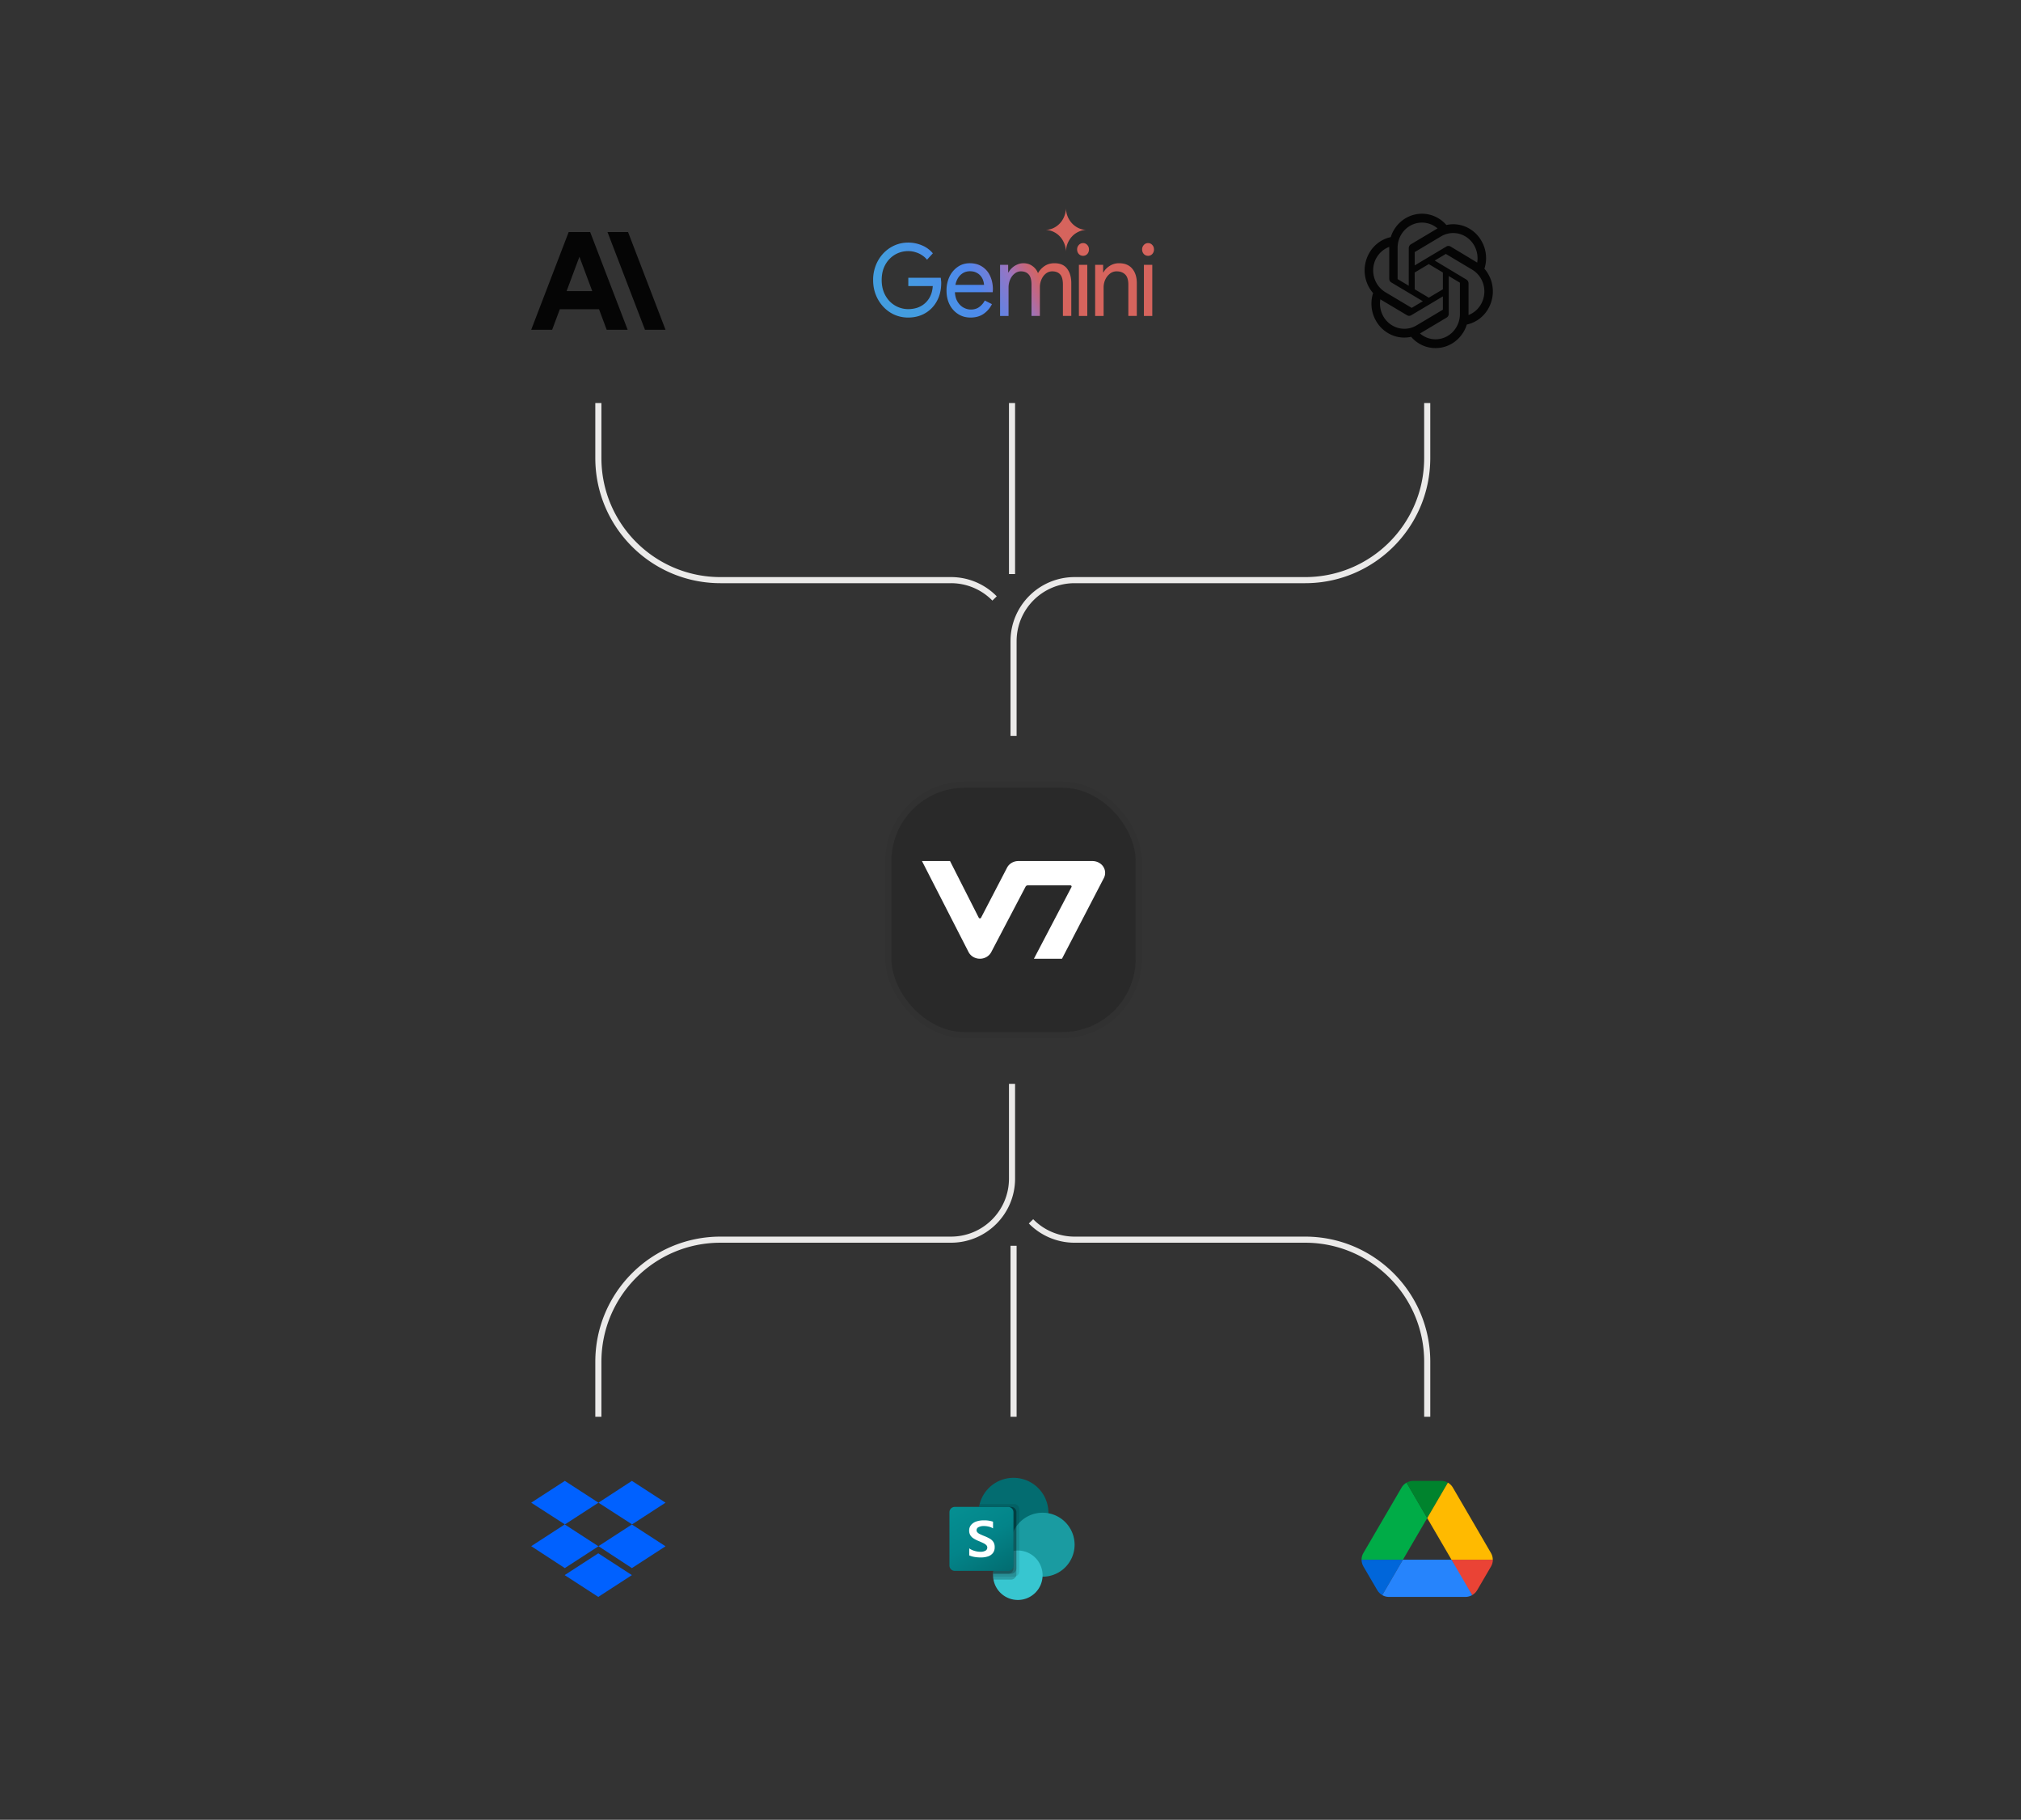 <svg xmlns="http://www.w3.org/2000/svg" width="331" height="298" fill="none"><rect width="100%" height="100%" fill="#333333" stroke="none"/><rect width="40" height="40" x="146" y="129" fill="#292929" rx="12"/><rect width="41" height="41" x="145.5" y="128.5" stroke="#000" stroke-opacity=".05" rx="12.5"/><path fill="#fff" d="m169.334 157 6.154-11.742a.179.179 0 0 0-.011-.187.2.2 0 0 0-.074-.067.217.217 0 0 0-.1-.024h-6.965a.438.438 0 0 0-.219.059.394.394 0 0 0-.152.159l-5.621 10.713c-.17.325-.434.6-.762.791a2.168 2.168 0 0 1-1.093.294c-.387 0-.766-.102-1.094-.294a1.983 1.983 0 0 1-.762-.791L151 141h4.595l4.709 9.283c.016.033.043.06.076.08a.22.22 0 0 0 .219 0 .201.201 0 0 0 .076-.08l4.257-8.192c.169-.327.432-.602.76-.795a2.174 2.174 0 0 1 1.095-.296h12.109c.296-.002.589.053.861.164.271.111.515.274.715.478.274.287.451.643.508 1.024.057.381-.008.77-.188 1.116L173.929 157h-4.595Z"/><path stroke="#EBEAE9" d="M165.75 177.5V193c0 5.523-4.477 10-10 10H118c-11.046 0-20 8.954-20 20v9m68-111.5V105c0-5.523 4.477-10 10-10h37.75c11.046 0 20-8.954 20-20v-9m.001 166v-9c0-11.046-8.954-20-20-20h-37.75a9.972 9.972 0 0 1-7.142-3M98 66v9c0 11.046 8.953 20 19.999 20h37.75a9.97 9.97 0 0 1 7.142 3M166 232v-28m-.25-138v28"/><path fill="#0061FF" d="m98.014 246.07-5.507 3.571 5.507 3.57-5.507 3.57L87 253.192l5.507-3.571L87 246.07l5.507-3.57 5.507 3.57Zm-5.535 11.86 5.507-3.571 5.507 3.571-5.507 3.57-5.507-3.57Zm5.535-4.738 5.507-3.571-5.507-3.551 5.479-3.57 5.507 3.57-5.507 3.571 5.507 3.57-5.507 3.57-5.479-3.589Z"/><path fill="#036C70" d="M165.989 253.429a5.718 5.718 0 0 0 5.72-5.715 5.717 5.717 0 0 0-5.72-5.714 5.717 5.717 0 0 0-5.721 5.714 5.718 5.718 0 0 0 5.721 5.715Z"/><path fill="#1A9BA1" d="M170.756 258.191a5.242 5.242 0 0 0 5.244-5.239 5.242 5.242 0 0 0-5.244-5.238 5.242 5.242 0 0 0-5.244 5.238 5.242 5.242 0 0 0 5.244 5.239Z"/><path fill="#37C6D0" d="M166.703 262a4.05 4.05 0 0 0 4.052-4.048 4.05 4.05 0 0 0-4.052-4.047 4.05 4.05 0 0 0-4.053 4.047 4.05 4.05 0 0 0 4.053 4.048Z"/><path fill="#000" d="M166.941 247.157v10.162a.877.877 0 0 1-.873.871h-3.413c-.005-.081-.005-.157-.005-.238a2.105 2.105 0 0 1 .01-.238 4.034 4.034 0 0 1 2.426-3.471v-.886a5.708 5.708 0 0 1-4.738-6.595c.023-.161.057-.32.1-.476h5.62a.875.875 0 0 1 .873.871Z" opacity=".1"/><path fill="#000" d="M165.592 246.762h-5.244a5.709 5.709 0 0 0 4.958 6.626c-1.478.7-2.555 2.688-2.647 4.326a3.78 3.78 0 0 0-.004.476c.008.16.029.32.062.476h2.874a.877.877 0 0 0 .873-.871v-10.162a.875.875 0 0 0-.872-.871Z" opacity=".2"/><path fill="#000" d="M165.592 246.762h-5.244a5.708 5.708 0 0 0 4.866 6.614c-1.43.751-2.465 2.734-2.554 4.338h2.932a.878.878 0 0 0 .872-.871v-9.21a.875.875 0 0 0-.872-.871Z" opacity=".2"/><path fill="#000" d="M165.117 246.762h-4.768a5.709 5.709 0 0 0 4.229 6.491 7.86 7.86 0 0 0-1.916 4.461h2.455a.875.875 0 0 0 .872-.871v-9.21a.871.871 0 0 0-.872-.871Z" opacity=".2"/><path fill="url(#a)" d="M156.374 246.762h8.74c.483 0 .874.391.874.873v8.73a.873.873 0 0 1-.874.873h-8.74a.873.873 0 0 1-.874-.873v-8.73c0-.482.391-.873.874-.873Z"/><path fill="#fff" d="M159.403 251.893a1.608 1.608 0 0 1-.5-.528c-.12-.221-.18-.47-.174-.722a1.39 1.39 0 0 1 .324-.936 1.91 1.91 0 0 1 .861-.561 3.668 3.668 0 0 1 1.176-.182 4.494 4.494 0 0 1 1.549.217v1.095a2.427 2.427 0 0 0-.7-.285 3.388 3.388 0 0 0-.82-.098c-.291-.011-.58.05-.842.178a.55.55 0 0 0-.334.505.508.508 0 0 0 .143.358c.109.114.239.206.381.273a12.1 12.1 0 0 0 .818.356c.312.122.614.271.902.444.217.134.4.318.533.536.136.248.201.528.19.81.016.35-.091.695-.303.974a1.698 1.698 0 0 1-.81.545 3.682 3.682 0 0 1-1.156.168 6.153 6.153 0 0 1-1.049-.086 3.608 3.608 0 0 1-.85-.25v-1.154c.26.185.55.324.858.409.307.096.626.147.947.152.297.018.594-.044.858-.182a.576.576 0 0 0 .293-.514.546.546 0 0 0-.162-.393 1.646 1.646 0 0 0-.447-.311 14.742 14.742 0 0 0-.842-.377 4.805 4.805 0 0 1-.844-.441Z"/><g clip-path="url(#b)"><path fill="#0066DA" d="m224.625 258.784.949 1.62c.197.341.48.609.812.804l3.387-5.798H223c0 .378.099.755.296 1.096l1.329 2.278Z"/><path fill="#00AC47" d="m233.75 248.59-3.386-5.798a2.222 2.222 0 0 0-.813.804l-6.255 10.718a2.182 2.182 0 0 0-.296 1.096h6.773l3.977-6.82Z"/><path fill="#EA4335" d="M241.113 261.208c.333-.195.616-.463.813-.804l.394-.67 1.884-3.228c.197-.341.296-.718.296-1.096h-6.773l1.441 2.801 1.945 2.997Z"/><path fill="#00832D" d="m233.75 248.59 3.386-5.798a2.182 2.182 0 0 0-1.108-.292h-4.556c-.395 0-.776.11-1.109.292l3.387 5.798Z"/><path fill="#2684FC" d="M237.728 255.41h-7.955l-3.386 5.798a2.19 2.19 0 0 0 1.108.292h12.511c.394 0 .776-.11 1.108-.292l-3.386-5.798Z"/><path fill="#FFBA00" d="m241.077 248.955-3.128-5.359a2.222 2.222 0 0 0-.813-.804l-3.386 5.798 3.977 6.82h6.761a2.19 2.19 0 0 0-.296-1.096l-3.115-5.359Z"/></g><path fill="#000" fill-opacity=".9" d="M102.862 38h-3.366l6.138 16H109l-6.138-16Zm-9.724 0L87 54h3.432l1.255-3.36h6.422L99.364 54h3.432l-6.138-16h-3.52Zm-.34 9.669 2.1-5.623 2.1 5.623h-4.2Z"/><path fill="#000" fill-opacity=".9" fill-rule="evenodd" d="M243.362 41.7a5.656 5.656 0 0 1-.241 2.302 5.64 5.64 0 0 1 1.349 3.131 5.708 5.708 0 0 1-.686 3.353 5.44 5.44 0 0 1-1.496 1.724 5.225 5.225 0 0 1-2.05.934 5.545 5.545 0 0 1-1.952 2.791A5.253 5.253 0 0 1 235.118 57a5.166 5.166 0 0 1-2.193-.476 5.325 5.325 0 0 1-1.807-1.368 5.21 5.21 0 0 1-3.309-.356 5.437 5.437 0 0 1-2.47-2.303 5.656 5.656 0 0 1-.453-4.502 5.637 5.637 0 0 1-1.357-3.141 5.7 5.7 0 0 1 .698-3.364 5.426 5.426 0 0 1 1.496-1.725 5.223 5.223 0 0 1 2.051-.934 5.58 5.58 0 0 1 1.52-2.41 5.322 5.322 0 0 1 2.482-1.301 5.216 5.216 0 0 1 2.78.154 5.367 5.367 0 0 1 2.332 1.569 5.204 5.204 0 0 1 3.307.356 5.429 5.429 0 0 1 2.468 2.302 5.61 5.61 0 0 1 .699 2.2Zm-10.795 12.907a3.893 3.893 0 0 0 2.551.954 3.931 3.931 0 0 0 2.816-1.21 4.198 4.198 0 0 0 1.17-2.91v-5.118a.058.058 0 0 0-.011-.028.073.073 0 0 0-.022-.02l-1.792-1.07v6.176a.751.751 0 0 1-.094.36.722.722 0 0 1-.254.264l-4.239 2.528-.125.074Zm-6.493-5.591c-.161.95.007 1.928.475 2.763a4.01 4.01 0 0 0 2.421 1.918 3.879 3.879 0 0 0 3.025-.41l4.294-2.558a.071.071 0 0 0 .029-.057v-2.138l-5.183 3.089a.667.667 0 0 1-.692 0l-4.243-2.53-.126-.077Zm1.456-8.587a4.015 4.015 0 0 0-2.099 1.809v-.022a4.253 4.253 0 0 0-.394 3.126 4.113 4.113 0 0 0 1.856 2.503l4.285 2.554c.009.005.02.008.031.008a.068.068 0 0 0 .032-.008l1.791-1.07-5.158-3.076a.693.693 0 0 1-.254-.261.721.721 0 0 1-.09-.359v-5.204Zm7.449 2.238 5.175 3.105a.738.738 0 0 1 .361.611v5.205a3.998 3.998 0 0 0 1.785-1.372 4.235 4.235 0 0 0 .355-4.4 4.06 4.06 0 0 0-1.541-1.658L236.83 41.6a.068.068 0 0 0-.032-.008.064.064 0 0 0-.031.008l-1.788 1.067Zm6.833.255.125.078v-.017a4.255 4.255 0 0 0-.252-2.288 4.096 4.096 0 0 0-1.399-1.792 3.904 3.904 0 0 0-2.11-.738 3.89 3.89 0 0 0-2.165.546l-4.284 2.555a.055.055 0 0 0-.02.024c-.005.01-.006.021-.005.032v2.139l5.178-3.089a.674.674 0 0 1 .697 0l4.235 2.55Zm-12.88 2.802 1.792 1.067.004-6.162a.751.751 0 0 1 .094-.36.72.72 0 0 1 .254-.264l4.239-2.529.126-.073a3.93 3.93 0 0 0-2.043-.918 3.876 3.876 0 0 0-2.2.356 4.036 4.036 0 0 0-1.674 1.518 4.222 4.222 0 0 0-.625 2.21v5.102a.06.06 0 0 0 .011.03.073.073 0 0 0 .022.023Zm5.073-2.476-2.308 1.375.005 2.749 2.312 1.375 2.304-1.375v-2.75l-2.313-1.374Z" clip-rule="evenodd"/><path fill="url(#c)" fill-rule="evenodd" d="M174.307 39.872c.183.443.274.917.274 1.422 0-.505.089-.979.265-1.422.183-.444.428-.83.736-1.158a3.408 3.408 0 0 1 1.087-.775 3.12 3.12 0 0 1 1.336-.292c-.474 0-.919-.094-1.336-.283a3.533 3.533 0 0 1-1.087-.784 3.778 3.778 0 0 1-.736-1.158 3.822 3.822 0 0 1-.265-1.422c0 .505-.091.979-.274 1.422a3.521 3.521 0 0 1-1.814 1.942 3.206 3.206 0 0 1-1.336.283c.474 0 .919.097 1.336.292a3.38 3.38 0 0 1 1.087.775c.308.328.55.714.727 1.158Zm-27.81 11.669a5.5 5.5 0 0 0 2.234.459c.801 0 1.531-.137 2.188-.41a5.013 5.013 0 0 0 1.71-1.165c.483-.504.858-1.1 1.125-1.79.267-.7.4-1.465.4-2.297v-.016c0-.153-.01-.296-.031-.427a5.847 5.847 0 0 0-.046-.41h-5.315v1.362h4.006c-.041.656-.185 1.225-.432 1.707a3.619 3.619 0 0 1-2.157 1.855 4.896 4.896 0 0 1-1.448.213 4.263 4.263 0 0 1-3.019-1.28 4.667 4.667 0 0 1-.956-1.494c-.236-.59-.354-1.253-.354-1.986 0-.733.113-1.39.339-1.97.236-.59.555-1.088.955-1.492a4.109 4.109 0 0 1 1.387-.952 4.307 4.307 0 0 1 1.648-.329c.421 0 .822.06 1.202.18.38.11.729.269 1.047.477.329.208.612.46.848.755l.955-1.05a4.594 4.594 0 0 0-1.772-1.297 5.678 5.678 0 0 0-2.28-.46c-.78 0-1.52.154-2.218.46-.689.306-1.3.739-1.834 1.296a6.174 6.174 0 0 0-1.232 1.953 6.473 6.473 0 0 0-.447 2.43c0 .874.149 1.684.447 2.428a6.177 6.177 0 0 0 1.232 1.953c.524.558 1.13.99 1.818 1.297Zm10.418-.115c.595.383 1.273.574 2.033.574.863 0 1.587-.208 2.173-.624a4.108 4.108 0 0 0 1.34-1.575l-1.171-.59a3.067 3.067 0 0 1-.893 1.05c-.37.284-.832.426-1.387.426-.432 0-.847-.115-1.248-.344-.401-.23-.729-.575-.986-1.034-.222-.398-.348-.884-.378-1.461h6.186c.011-.055.016-.126.016-.213.01-.088.015-.17.015-.246 0-.832-.154-1.57-.462-2.216a3.47 3.47 0 0 0-1.294-1.51c-.565-.372-1.238-.558-2.019-.558-.77 0-1.443.208-2.018.624a4.04 4.04 0 0 0-1.34 1.624 5.295 5.295 0 0 0-.462 2.216c0 .853.164 1.614.493 2.281a3.96 3.96 0 0 0 1.402 1.576Zm-.438-4.776c.048-.244.117-.473.207-.69.195-.47.477-.842.847-1.115.38-.285.822-.427 1.325-.427.421 0 .775.077 1.063.23.288.142.524.328.709.558.184.23.318.476.4.738.082.252.128.487.139.706h-4.69Zm7.316-3.282v8.37h1.387v-4.661c0-.46.087-.892.262-1.297.174-.405.416-.727.724-.968a1.61 1.61 0 0 1 1.047-.377c.545 0 .966.17 1.264.508.308.328.462.892.462 1.69v5.104h1.371v-4.693c0-.46.087-.886.262-1.28.175-.405.416-.728.724-.969a1.66 1.66 0 0 1 1.048-.36c.554 0 .981.164 1.278.492.309.328.463.892.463 1.69v5.12h1.371v-5.366c0-.974-.226-1.762-.678-2.363-.442-.602-1.135-.903-2.08-.903-.626 0-1.166.153-1.618.46a3.443 3.443 0 0 0-1.078 1.165 2.48 2.48 0 0 0-.909-1.165c-.411-.307-.909-.46-1.494-.46a2.45 2.45 0 0 0-.986.214 2.794 2.794 0 0 0-.848.541 2.618 2.618 0 0 0-.585.739h-.062v-1.231h-1.325Zm12.911 0v8.37h1.371v-8.37h-1.371Zm-.016-1.773a.945.945 0 0 0 .694.296.911.911 0 0 0 .693-.296c.185-.208.277-.454.277-.738 0-.296-.092-.542-.277-.739a.89.89 0 0 0-.693-.312.921.921 0 0 0-.694.312 1.036 1.036 0 0 0-.277.739c0 .284.092.53.277.738Zm2.675 1.773v8.37h1.386v-4.661c0-.449.087-.87.262-1.264a2.62 2.62 0 0 1 .755-.985 1.712 1.712 0 0 1 1.125-.394c.575 0 1.037.17 1.386.51.349.327.524.89.524 1.69v5.103h1.387v-5.366c0-.985-.247-1.772-.74-2.363-.493-.602-1.217-.903-2.172-.903-.565 0-1.079.148-1.541.443-.462.296-.796.646-1.001 1.05h-.062v-1.23h-1.309Zm7.988 0v8.37h1.372v-8.37h-1.372Zm-.015-1.773a.942.942 0 0 0 .693.296.912.912 0 0 0 .694-.296c.185-.208.277-.454.277-.738 0-.296-.092-.542-.277-.739a.89.89 0 0 0-.694-.312.92.92 0 0 0-.693.312 1.036 1.036 0 0 0-.277.739c0 .284.092.53.277.738Z" clip-rule="evenodd"/><defs><linearGradient id="a" x1="157.322" x2="164.154" y1="246.08" y2="257.927" gradientUnits="userSpaceOnUse"><stop stop-color="#058F92"/><stop offset=".5" stop-color="#038489"/><stop offset="1" stop-color="#026D71"/></linearGradient><linearGradient id="c" x1="148.575" x2="167.72" y1="49.388" y2="39.609" gradientUnits="userSpaceOnUse"><stop stop-color="#439DDF"/><stop offset=".524" stop-color="#4F87ED"/><stop offset=".781" stop-color="#9476C5"/><stop offset=".888" stop-color="#BC688E"/><stop offset="1" stop-color="#D6645D"/></linearGradient><clipPath id="b"><path fill="#fff" d="M223 242.5h21.5v19H223z"/></clipPath></defs></svg>
